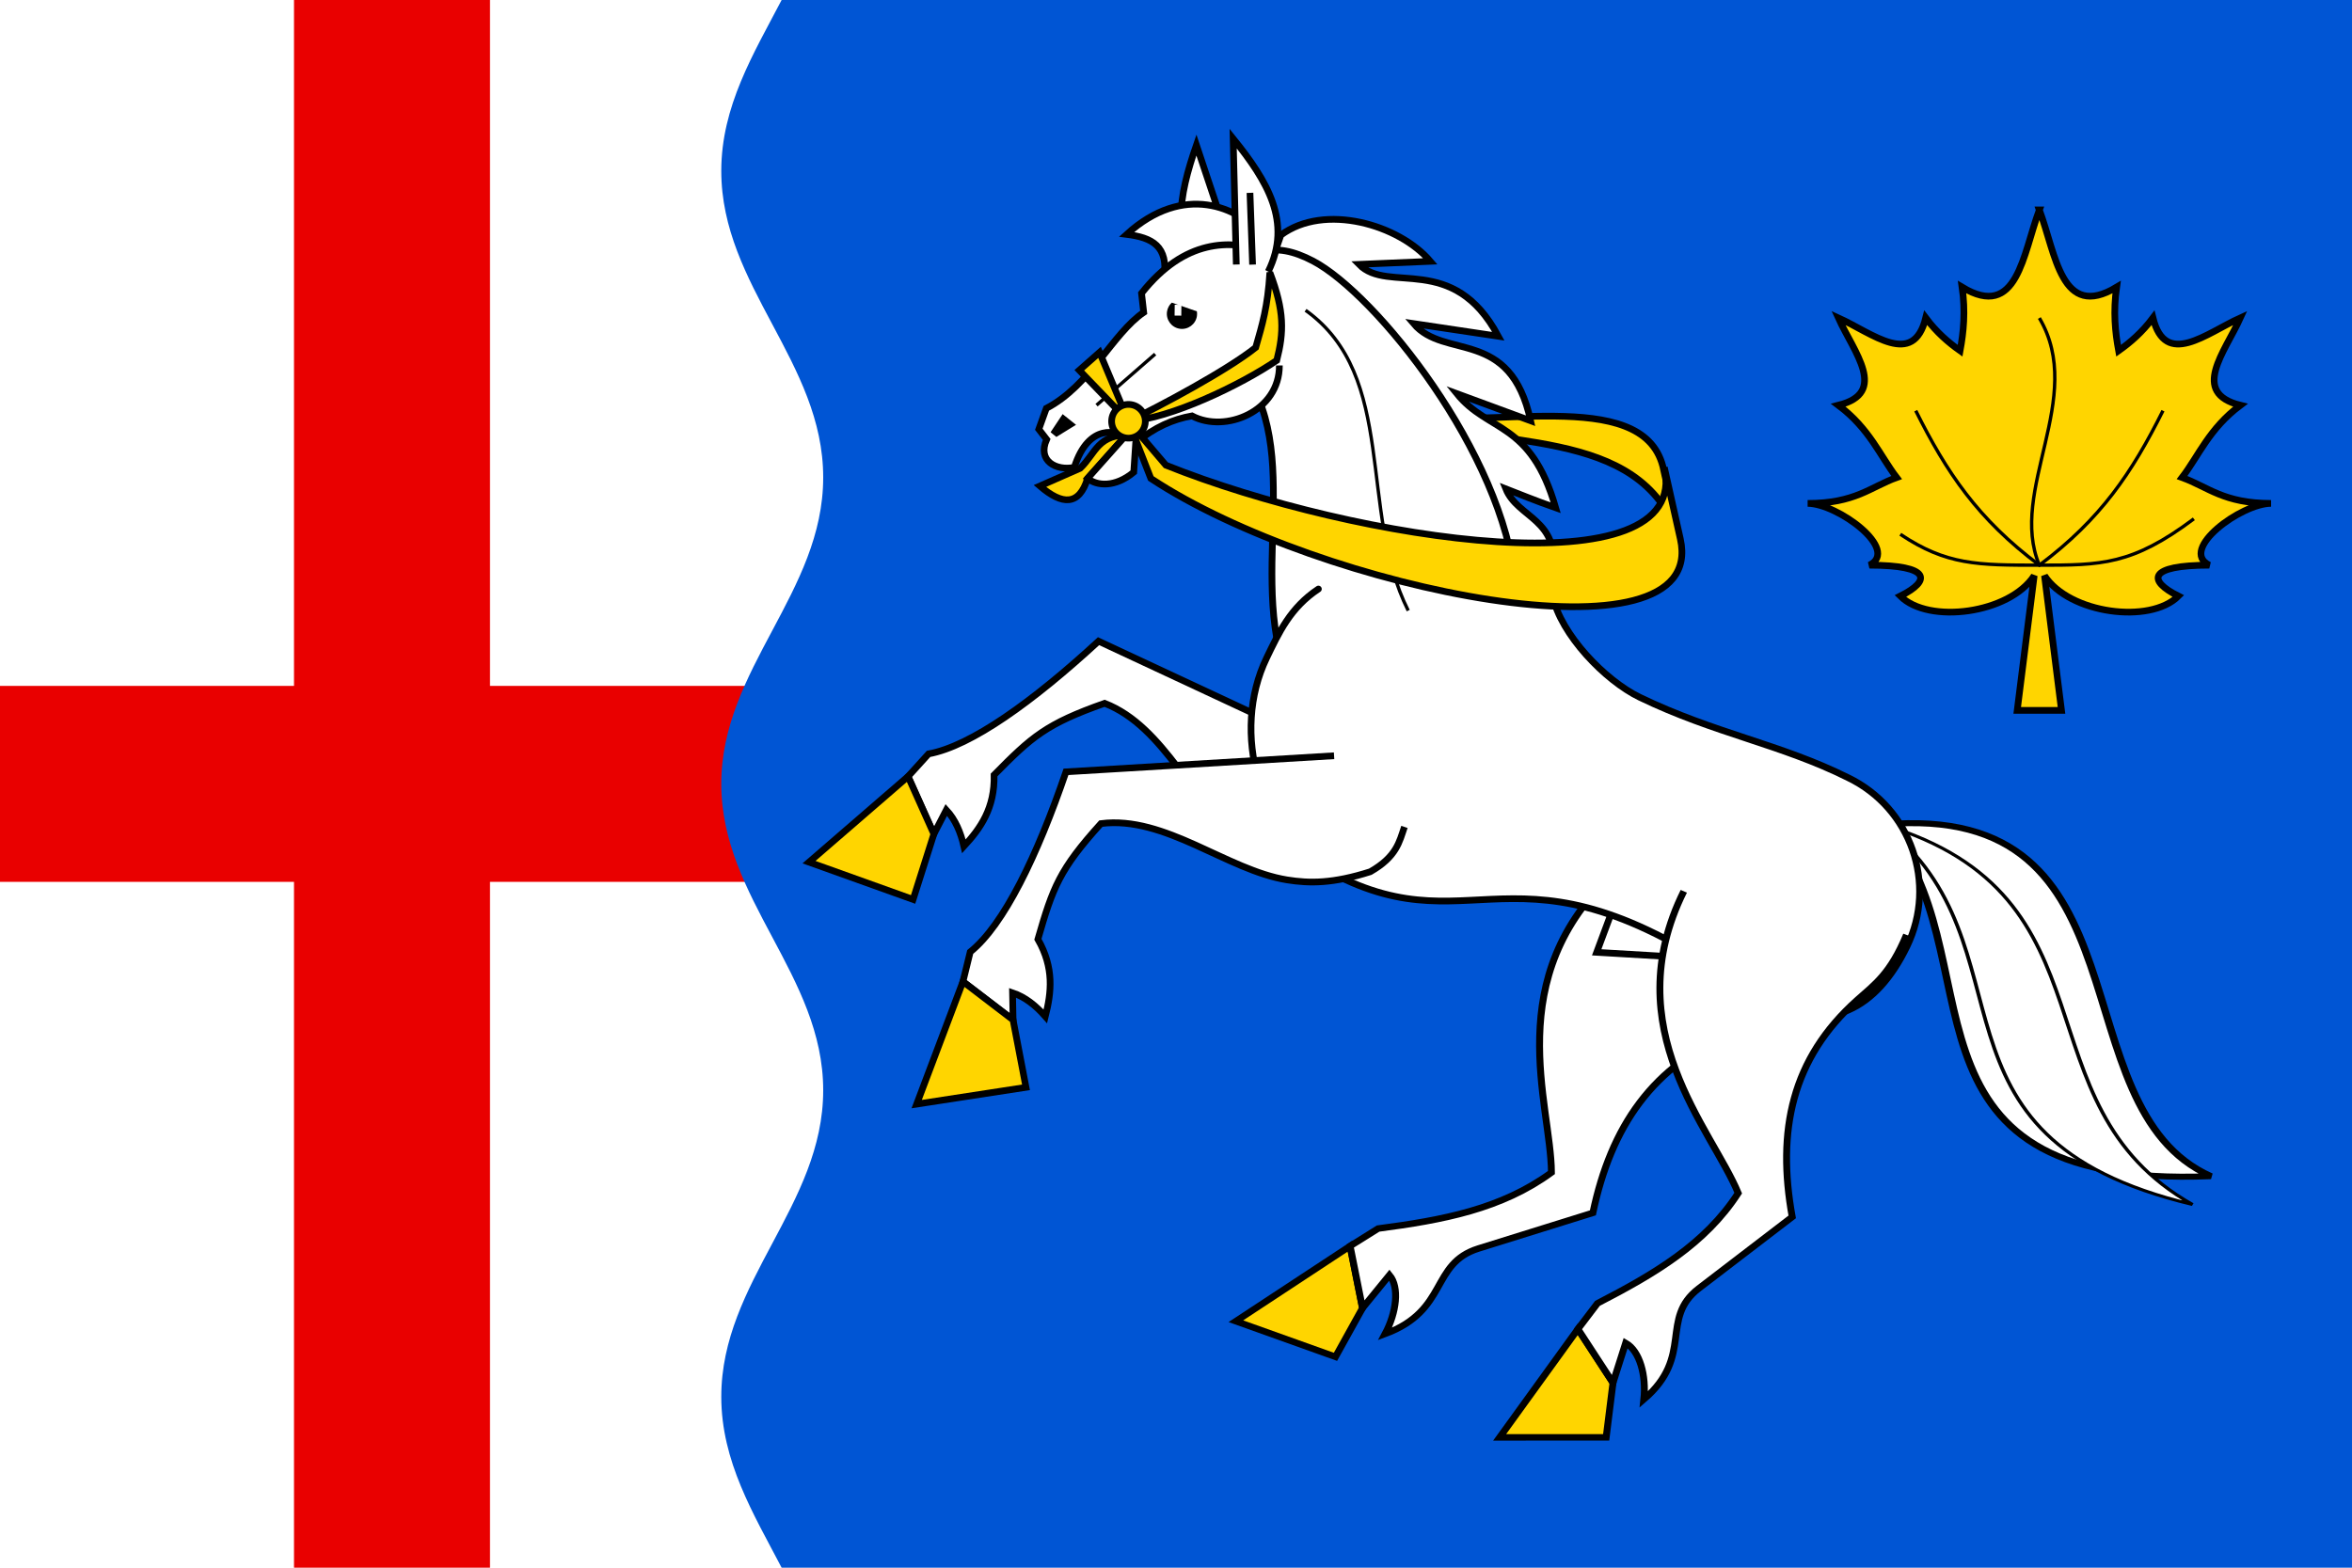 <?xml version="1.0" encoding="UTF-8" standalone="no"?>
<svg
   xmlns:dc="http://purl.org/dc/elements/1.1/"
   xmlns:cc="http://creativecommons.org/ns#"
   xmlns:rdf="http://www.w3.org/1999/02/22-rdf-syntax-ns#"
   xmlns:svg="http://www.w3.org/2000/svg"
   xmlns="http://www.w3.org/2000/svg"
   width="600"
   height="400"
   id="svg2"
   version="1.1">
  <defs
     id="defs4060" />
  <rect
     y="2.6171874e-006"
     x="6.3214111e-006"
     height="400"
     width="600"
     id="rect3443"
     style="fill:#ffffff;fill-opacity:1;stroke:none" />
  <path
     id="rect4451"
     d="M 0,0 H 600 V 400 H 0 Z"
     style="fill:#ffffff;fill-opacity:1;stroke:none" />
  <path
     id="rect930"
     d="M 75 0 L 75 175 L 0 175 L 0 225 L 75 225 L 75 400 L 125 400 L 125 225 L 250 225 L 250 175 L 125 175 L 125 0 L 75 0 z "
     style="opacity:1;fill:#e90000;fill-opacity:1;stroke:none;stroke-width:1.781;stroke-linecap:round;stroke-linejoin:miter;stroke-miterlimit:4;stroke-dasharray:none;stroke-opacity:1" />
  <path
     id="path888-3"
     d="M 199.396 0 C 192.205 13.753 184 27.119 184 43.621 C 184 72.998 210 92.434 210 121.811 C 210 151.187 184 170.624 184 200 C 184 229.376 210 248.813 210 278.189 C 210 307.566 184 327.002 184 356.379 C 184 372.881 192.205 386.247 199.396 400 L 600 400 L 600 0 L 199.396 0 z "
     style="opacity:1;fill:#0055d4;fill-opacity:1;stroke:none;stroke-width:0.762" />
  <path
     id="path948"
     d="m 424.186,118.956 c -5.45,-20.789 -45.288,-8.837 -67.937,-13.249 24.322,9.672 62.274,2.002 72.022,31.531 z"
     style="fill:#ffd500;stroke:#000000;stroke-width:1.707;stroke-linecap:butt;stroke-linejoin:miter;stroke-miterlimit:4;stroke-dasharray:none;stroke-opacity:1" />
  <g
     style="stroke-width:1.288"
     transform="matrix(0.597,0.288,-0.288,0.597,344.111,-829.033)"
     id="g995">
    <path
       style="fill:#ffffff;stroke:#000000;stroke-width:2.576;stroke-linecap:butt;stroke-linejoin:miter;stroke-miterlimit:4;stroke-dasharray:none;stroke-opacity:1"
       d="m 559.171,1219.407 c 9.718,-18.551 39.275,-23.451 56.207,-15.923 l -24.227,12.989 c 15.164,5.54 30.42,-20.162 60.322,1.625 l -31.506,9.783 c 16.844,7.555 34.114,-15 56.84,14.119 l -30.151,2.927 c 17.58,8.335 30.151,-2.927 53.386,23.053 -8.533,0.961 -15.104,1.337 -20.463,1.762 9.023,8.218 24.054,1.377 30.137,21.125 l -57.3,2.757 -90.06,-47.133 z"
       id="path1118" />
    <path
       style="opacity:1;fill:#ffffff;fill-opacity:1;stroke:#000000;stroke-width:2.576;stroke-linecap:round;stroke-linejoin:miter;stroke-miterlimit:4;stroke-dasharray:none;stroke-opacity:1"
       d="m 699.062,1301.495 -66.207,67.607 c -30.443,-31.389 -30.778,-87.734 -74.372,-100.451 -7.588,-2.213 -9.046,-13.312 -9.046,-21.841 0,-17.059 8.18,-24.393 25.226,-23.816 27.127,0.918 98.207,34.71 124.399,78.501 z"
       id="path1115" />
  </g>
  <g
     style="stroke-width:1.288"
     transform="matrix(0.458,0.479,-0.479,0.458,694.503,-766.741)"
     id="g961">
    <path
       style="fill:#ffffff;stroke:#000000;stroke-width:2.576;stroke-linecap:butt;stroke-linejoin:miter;stroke-miterlimit:4;stroke-dasharray:none;stroke-opacity:1"
       d="m 678.965,1384.45 -96.318,37.489 c -0.624,34.173 -4.711,63.454 -13.857,77.292 l 0.833,11.713 22.878,8.133 -3.391,-9.882 c 5.09,0.072 9.996,1.924 14.799,4.792 -0.586,-9.449 -2.407,-18.781 -11.821,-27.388 -0.619,-20.754 -0.352,-28.063 9.455,-49.811 22.501,-10.587 51.731,2.217 74.794,-1.303 8.693,-1.327 17.3,-4.037 29.579,-12.81 7.883,-8.643 7.108,-14.399 7.222,-20.452"
       id="path1133" />
    <path
       style="fill:#ffd500;fill-opacity:1;stroke:#000000;stroke-width:2.576;stroke-linecap:butt;stroke-linejoin:miter;stroke-miterlimit:4;stroke-dasharray:none;stroke-opacity:1"
       d="m 569.623,1510.943 -2.51,50.353 38.069,-19.033 -12.68,-23.187 z"
       id="path1139-6-0" />
  </g>
  <g
     style="stroke-width:1.329"
     transform="matrix(0.491,0.418,-0.445,0.462,627.262,-752.197)"
     id="g957">
    <path
       id="path953"
       d="m 836.946,1559.071 -11.942,52.304 38.223,-14.914 -5.686,-21.778 z"
       style="fill:#ffd500;fill-opacity:1;stroke:#000000;stroke-width:2.657;stroke-linecap:butt;stroke-linejoin:miter;stroke-miterlimit:4;stroke-dasharray:none;stroke-opacity:1" />
    <path
       id="path955"
       d="m 896.063,1362.616 c 0,17.077 -3.962,23.208 -7.964,31.731 -14.83,31.582 -9.367,61.292 9.015,91.939 l -22.835,40.337 c -9.684,17.107 8.475,26.456 -3.189,50.07 -2.634,-9.456 -8.657,-17.892 -14.936,-18.995 l 1.388,16.987 -20.596,-15.613 3.178,-12.548 c 16.145,-19.291 29.851,-37.743 34.067,-61.769 -18.98,-20.756 -68.465,-45.618 -64.539,-107.637"
       style="fill:#ffffff;stroke:#000000;stroke-width:2.657;stroke-linecap:butt;stroke-linejoin:miter;stroke-miterlimit:4;stroke-dasharray:none;stroke-opacity:1" />
  </g>
  <g
     style="stroke-width:1.434"
     transform="matrix(0.587,0.248,-0.307,0.474,377.466,-631.811)"
     id="g942">
    <path
       style="fill:#ffffff;stroke:#000000;stroke-width:2.867;stroke-linecap:butt;stroke-linejoin:miter;stroke-miterlimit:4;stroke-dasharray:none;stroke-opacity:1"
       d="m 867.254,1323.016 c 67.491,31.882 78.676,155.476 189.569,90.104 -68.3,-1.419 -102.17,-148.918 -189.569,-90.104 z"
       id="path1156" />
    <path
       id="path1158"
       d="m 867.254,1323.016 c 80.336,23.847 77.807,127.441 189.551,105.365 -83.145,-10.781 -92.055,-118.013 -189.551,-105.365 z"
       style="fill:#ffffff;stroke:#000000;stroke-width:1.434;stroke-linecap:butt;stroke-linejoin:miter;stroke-miterlimit:4;stroke-dasharray:none;stroke-opacity:1" />
  </g>
  <path
     id="path944"
     d="m 412.628,228.731 -5.311,14.256 32.208,1.895 z"
     style="fill:#ffffff;stroke:#000000;stroke-width:1.707;stroke-linecap:butt;stroke-linejoin:miter;stroke-miterlimit:4;stroke-dasharray:none;stroke-opacity:1" />
  <path
     id="path1122"
     d="m 336.328,150.289 c -7.159,4.738 -10.103,11.154 -13.207,17.579 -9.163,18.964 -2.052,45.008 16.578,54.839 38.199,20.155 48.196,-13.719 110.742,33.436 16.022,7.742 28.296,1.338 36.036,-14.681 7.74,-16.019 1.027,-35.281 -14.996,-43.023 -17.282,-8.616 -33.952,-11.237 -53.188,-20.532 -8.791,-4.248 -20.187,-16.017 -22.224,-25.896 -8.246,-5.636 -17.765,-11.246 -26.899,-11.274"
     style="opacity:1;fill:#ffffff;fill-opacity:1;stroke:#000000;stroke-width:1.707;stroke-linecap:round;stroke-linejoin:miter;stroke-miterlimit:4;stroke-dasharray:none;stroke-opacity:1" />
  <g
     style="stroke-width:1.329"
     transform="matrix(0.617,0.226,-0.241,0.58,261.871,-754.297)"
     id="g951">
    <path
       style="fill:#ffd500;fill-opacity:1;stroke:#000000;stroke-width:2.657;stroke-linecap:butt;stroke-linejoin:miter;stroke-miterlimit:4;stroke-dasharray:none;stroke-opacity:1"
       d="m 836.946,1559.071 -11.942,52.304 38.223,-14.914 -5.686,-21.778 z"
       id="path1139-6" />
    <path
       style="fill:#ffffff;stroke:#000000;stroke-width:2.657;stroke-linecap:butt;stroke-linejoin:miter;stroke-miterlimit:4;stroke-dasharray:none;stroke-opacity:1"
       d="m 896.063,1362.616 c 0,17.077 -3.962,23.208 -7.964,31.731 -14.83,31.582 -9.367,61.292 9.015,91.939 l -22.835,40.337 c -9.684,17.107 8.475,26.456 -3.189,50.07 -2.634,-9.456 -8.657,-17.892 -14.936,-18.995 l 1.388,16.987 -20.596,-15.613 3.178,-12.548 c 16.145,-19.291 29.851,-37.743 34.067,-61.769 -18.98,-20.756 -68.465,-45.618 -64.539,-107.637"
       id="path1131" />
  </g>
  <g
     style="stroke-width:1.288"
     transform="matrix(0.631,0.203,-0.203,0.631,192.941,-818.586)"
     id="g967">
    <path
       id="path963-4"
       d="m 678.965,1384.45 -96.318,37.489 c -0.624,34.173 -4.711,63.454 -13.857,77.292 l 0.833,11.713 22.878,8.133 -3.391,-9.882 c 5.09,0.072 9.996,1.924 14.799,4.792 -0.586,-9.449 -2.407,-18.781 -11.821,-27.388 -0.619,-20.754 -0.352,-28.063 9.455,-49.811 22.501,-10.587 51.731,2.217 74.794,-1.303 8.693,-1.327 17.3,-4.037 29.579,-12.81 7.883,-8.643 7.108,-14.399 7.222,-20.452"
       style="fill:#ffffff;stroke:#000000;stroke-width:2.576;stroke-linecap:butt;stroke-linejoin:miter;stroke-miterlimit:4;stroke-dasharray:none;stroke-opacity:1" />
    <path
       id="path965"
       d="m 569.623,1510.943 -2.51,50.353 38.069,-19.033 -12.68,-23.187 z"
       style="fill:#ffd500;fill-opacity:1;stroke:#000000;stroke-width:2.576;stroke-linecap:butt;stroke-linejoin:miter;stroke-miterlimit:4;stroke-dasharray:none;stroke-opacity:1" />
  </g>
  <path
     id="path1061"
     d="m 333.051,79.167 c 23.629,16.887 13.339,51.04 26.192,76.629"
     style="fill:none;stroke:#000000;stroke-width:0.854;stroke-linecap:butt;stroke-linejoin:miter;stroke-miterlimit:4;stroke-dasharray:none;stroke-opacity:1" />
  <g
     style="stroke-width:1.288"
     id="g1123"
     transform="matrix(0.655,0.102,-0.102,0.655,211.889,-10.364)">
    <path
       id="path1111"
       d="M 172.337,92.024 150.095,48.961 c -3.7,20.505 -4.567,39.194 12.777,51.349"
       style="fill:#ffffff;stroke:#000000;stroke-width:2.576;stroke-linecap:butt;stroke-linejoin:miter;stroke-miterlimit:4;stroke-dasharray:none;stroke-opacity:1" />
    <path
       style="fill:#ffffff;stroke:#000000;stroke-width:2.576;stroke-linecap:butt;stroke-linejoin:miter;stroke-miterlimit:4;stroke-dasharray:none;stroke-opacity:1"
       d="m 180.643,79.677 c -10.75,-9.684 -33.179,-15.706 -51.786,7.379 9.775,-0.286 16.73,1.833 16.819,14.581 z"
       id="path1113" />
    <path
       style="fill:#ffd500;fill-opacity:1;stroke:#000000;stroke-width:2.576;stroke-linecap:butt;stroke-linejoin:miter;stroke-miterlimit:4;stroke-dasharray:none;stroke-opacity:1"
       d="m 125.046,178.759 -14.27,9.139 c 9.722,6.039 16.112,5.161 17.678,-5.732 l 11.472,-17.782 2.547,-1.304 c -12.894,1.473 -12.323,9.032 -17.427,15.679 z"
       id="path1120" />
    <path
       style="fill:#ffffff;stroke:#000000;stroke-width:2.576;stroke-linecap:butt;stroke-linejoin:miter;stroke-miterlimit:4;stroke-dasharray:none;stroke-opacity:1"
       d="m 194.694,127.861 c 2.796,17.407 -16.47,29.108 -30.255,24.36 -6.909,2.355 -13.567,6.471 -19.793,13.613 l 0.995,11.242 c -6.171,7.002 -13.252,7.469 -17.188,5.09 l 11.472,-17.782 c -2.371,-1.837 -14.346,-3.761 -17.176,14.375 -6.676,2.51 -14.551,-0.263 -12.165,-8.982 l -3.59,-3.407 1.619,-8.394 c 15.359,-11.297 20.692,-32.264 31.349,-42.266 l -1.962,-7.145 c 13.371,-23.645 30.864,-25.252 43.122,-23.651"
       id="path1105" />
    <path
       style="fill:#ffffff;stroke:#000000;stroke-width:2.576;stroke-linecap:butt;stroke-linejoin:miter;stroke-miterlimit:4;stroke-dasharray:none;stroke-opacity:1"
       d="m 172.337,92.024 -8.647,-47.688 c 15.442,13.993 27.532,28.275 21.203,48.482"
       id="path1107" />
    <path
       style="opacity:1;fill:#000000;fill-opacity:1;stroke:none;stroke-width:2.576;stroke-linecap:round;stroke-linejoin:miter;stroke-miterlimit:4;stroke-dasharray:none;stroke-opacity:1"
       d="m 150.064,110.343 c -0.831,1.032 -1.284,2.316 -1.286,3.641 6.6e-4,3.214 2.607,5.819 5.821,5.819 3.215,-1.1e-4 5.821,-2.605 5.821,-5.819 -0.002,-0.619 -0.104,-1.233 -0.3,-1.82 l -7.543,-1.366 z"
       id="path1109" />
    <path
       style="fill:#000000;stroke:#000000;stroke-width:2.576;stroke-linecap:butt;stroke-linejoin:miter;stroke-miterlimit:4;stroke-dasharray:none;stroke-opacity:1"
       d="m 113.985,166.687 -0.677,-0.399 2.435,-5.262 2.92,1.665 z"
       id="path1160" />
    <path
       style="fill:none;stroke:#000000;stroke-width:2.576;stroke-linecap:butt;stroke-linejoin:miter;stroke-miterlimit:4;stroke-dasharray:none;stroke-opacity:1"
       d="m 173.291,63.958 5.236,27.138"
       id="path946" />
    <path
       style="fill:none;stroke:#ffffff;stroke-width:2.576;stroke-linecap:butt;stroke-linejoin:miter;stroke-miterlimit:4;stroke-dasharray:none;stroke-opacity:1"
       d="m 152.579,110.799 0.591,4.118"
       id="path1059" />
    <path
       style="fill:none;stroke:#000000;stroke-width:1.288;stroke-linecap:butt;stroke-linejoin:miter;stroke-miterlimit:4;stroke-dasharray:none;stroke-opacity:1"
       d="m 127.526,153.796 19.259,-22.903"
       id="path1063" />
  </g>
  <g
     style="fill:#ffd500;stroke-width:1.208"
     transform="matrix(0.698,0.108,-0.108,0.699,48.679,-856.067)"
     id="g1166">
    <path
       style="fill:#ffd500;stroke:#000000;stroke-width:2.416;stroke-linecap:butt;stroke-linejoin:miter;stroke-miterlimit:4;stroke-dasharray:none;stroke-opacity:1"
       d="M 542.997,1294.585 522.627,1279.1 l 6.245,-7.494 14.124,22.98 c 10.633,-7.289 32.348,-23.58 41.344,-33.324 1.086,-8.599 2.047,-15.067 0.91,-27.529 7.418,13.055 8.328,20.536 7.319,30.972 -11.406,10.65 -34.836,26.725 -49.573,29.881 l 15.77,13.584 c 72.103,16.699 194.942,16.298 178.035,-26.722 l 9.68,24.669 c 17.631,44.93 -125.762,38.184 -192.343,7.618 z"
       id="path1137" />
    <circle
       style="opacity:1;fill:#ffd500;fill-opacity:1;stroke:#000000;stroke-width:2.416;stroke-linecap:round;stroke-linejoin:miter;stroke-miterlimit:4;stroke-dasharray:none;stroke-opacity:1"
       id="path1135"
       cx="542.997"
       cy="1294.585"
       r="6.089" />
  </g>
  <path
     id="path860"
     d="m 520.245,53.558 c -4.228,11.228 -5.547,28.248 -19.706,19.706 0.891,6.237 0.369,11.463 -0.513,16.232 -2.968,-2.105 -5.965,-4.661 -8.766,-8.397 -3.178,12.843 -13.553,3.96 -22.298,0 3.96,8.744 12.843,19.12 0,22.298 7.986,5.99 10.615,12.869 14.878,18.445 -6.729,2.443 -10.563,6.599 -22.713,6.599 7.661,0 23.647,11.824 15.765,15.765 15.765,0 15.765,3.941 7.882,7.882 7.252,7.252 27.838,4.49 34.154,-5.206 l -4.332,34.375 h 11.297 l -4.332,-34.375 c 6.316,9.696 26.902,12.458 34.154,5.206 -7.882,-3.941 -7.882,-7.882 7.882,-7.882 -7.882,-3.941 8.103,-15.765 15.765,-15.765 -12.15,0 -15.984,-4.156 -22.713,-6.599 4.263,-5.576 6.892,-12.455 14.878,-18.445 -12.843,-3.178 -3.96,-13.553 0,-22.298 -8.744,3.96 -19.12,12.843 -22.298,0 -2.802,3.736 -5.799,6.291 -8.766,8.397 -0.882,-4.769 -1.404,-9.995 -0.513,-16.232 -14.159,8.542 -15.478,-8.478 -19.706,-19.706 z"
     style="opacity:1;fill:#ffd500;stroke:#000000;stroke-width:1.707;stroke-linecap:butt;stroke-linejoin:miter;stroke-miterlimit:4;stroke-dasharray:none;stroke-opacity:1" />
  <path
     id="path880"
     d="m 488.716,104.794 c 7.882,15.765 15.765,27.588 31.53,39.412 15.765,-11.824 23.647,-23.647 31.53,-39.412"
     style="opacity:1;fill:none;stroke:#000000;stroke-width:0.854px;stroke-linecap:butt;stroke-linejoin:miter;stroke-opacity:1" />
  <path
     id="path882"
     d="m 520.245,144.206 c -8.066,-19.127 12.032,-42.735 0,-63.059"
     style="opacity:1;fill:none;stroke:#000000;stroke-width:0.854px;stroke-linecap:butt;stroke-linejoin:miter;stroke-opacity:1" />
  <path
     id="path884"
     d="m 559.657,132.382 c -15.765,11.824 -23.647,11.824 -39.412,11.824 -15.765,0 -23.647,0 -35.471,-7.882"
     style="opacity:1;fill:none;stroke:#000000;stroke-width:0.854px;stroke-linecap:butt;stroke-linejoin:miter;stroke-opacity:1" />
</svg>
